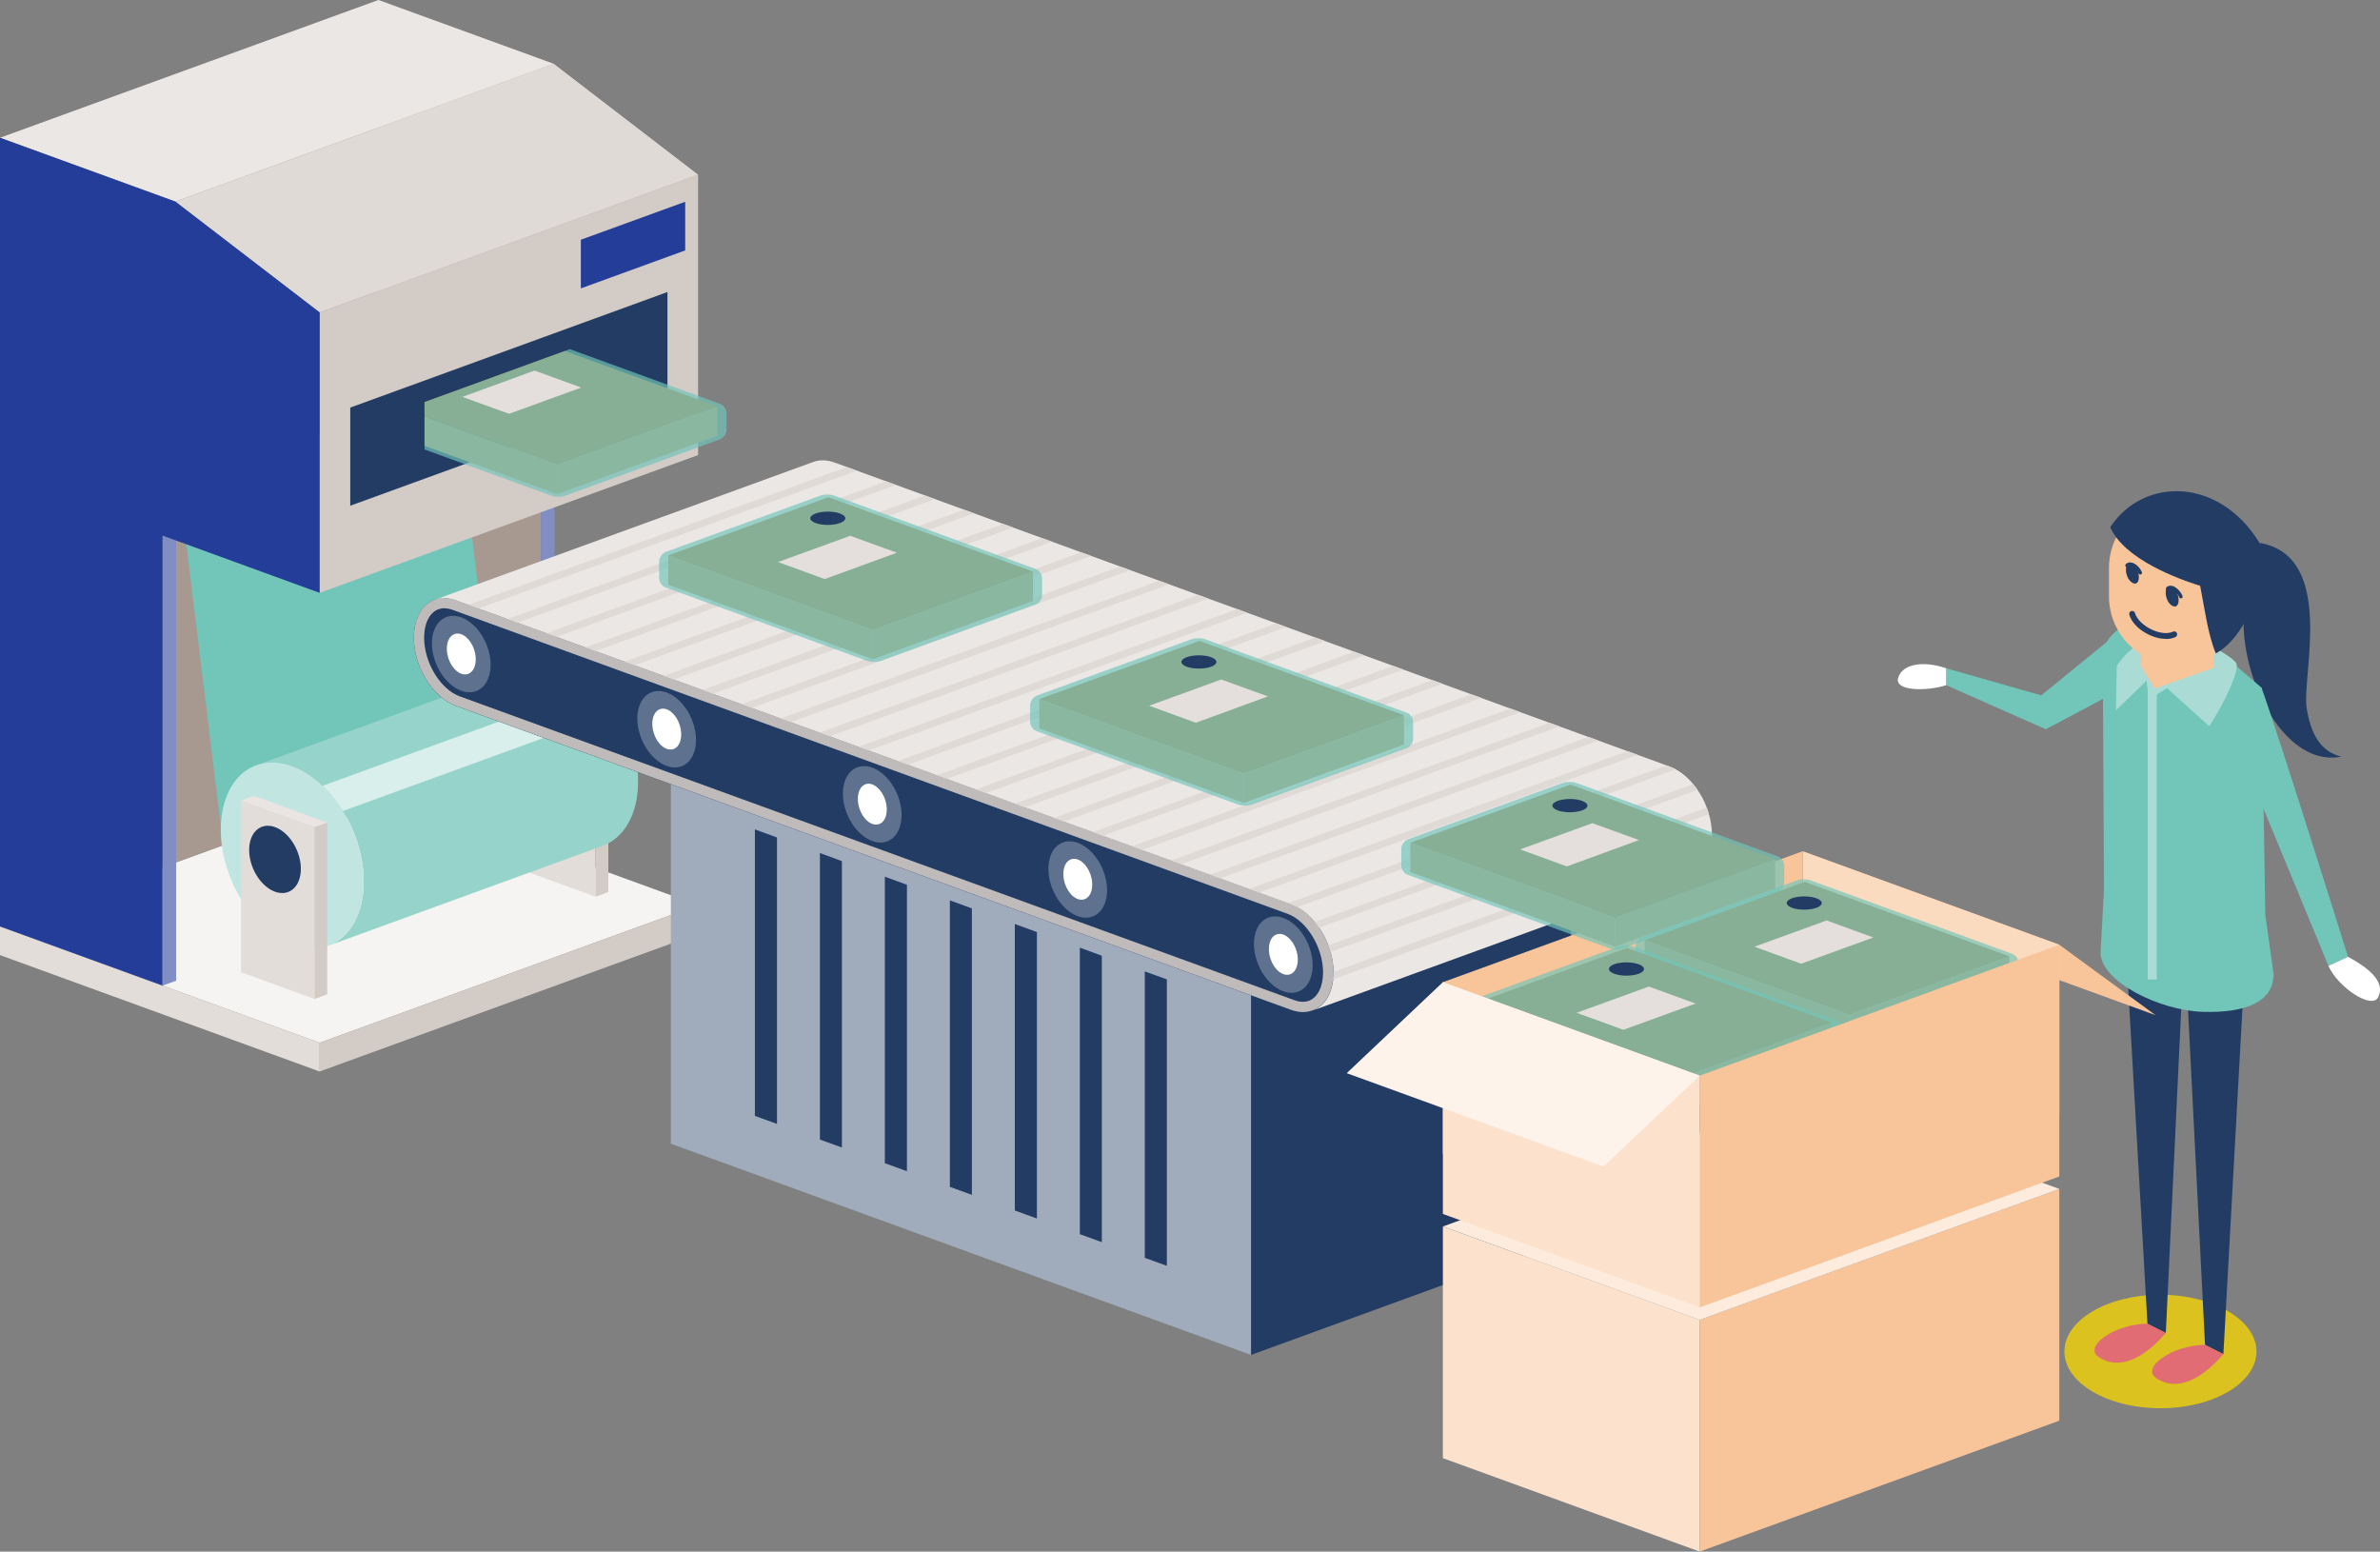 <?xml version="1.0" encoding="UTF-8"?><svg id="back" xmlns="http://www.w3.org/2000/svg" xmlns:xlink="http://www.w3.org/1999/xlink" viewBox="0 0 229.46 149.57"><rect x="0" y="0" width="229.46" height="149.57" fill="#808080" stroke="none"/><defs><style>.cls-1{fill:none;}.cls-2{clip-path:url(#clippath);}.cls-3{fill:#f8c499;}.cls-4{fill:#ebe7e5;}.cls-5{fill:#eae5e3;}.cls-6{fill:#f5f4f2;}.cls-7{fill:#e4dfdc;}.cls-8{fill:#fef3eb;}.cls-9{fill:#fff;}.cls-10{fill:#fbdbc0;}.cls-11{fill:#fce2cc;}.cls-12{fill:#fdecdd;}.cls-13,.cls-14{fill:#71c5b9;}.cls-15{fill:#96d4cb;}.cls-16{fill:#a0abbc;}.cls-17{fill:#c1e5e0;}.cls-18{fill:#a89990;}.cls-19{fill:#b28247;}.cls-20{fill:#c19b6c;}.cls-21{fill:#aadcd5;}.cls-22{fill:#bebbba;}.cls-23{fill:#dbc21e;}.cls-24{fill:#d3cbc5;}.cls-25{fill:#d9efec;}.cls-26{fill:#e0dad6;}.cls-27{fill:#e16c74;}.cls-28{fill:#e2ddd9;}.cls-29{fill:#243d99;}.cls-30{fill:#233c64;}.cls-31{fill:#808ec4;}.cls-32{fill:#5e718e;}.cls-14{opacity:.68;}</style><clipPath id="clippath"><polygon class="cls-1" points="40.93 38.76 71.52 27.62 71.52 44.07 40.93 55.2 40.93 38.76"/></clipPath></defs><polygon class="cls-18" points="52.16 38.35 67.3 43.87 67.3 16.84 53.38 6.15 36.48 0 36.48 76.03 52.16 81.73 52.16 38.35"/><polygon class="cls-31" points="53.46 37.88 52.16 38.35 52.16 81.73 53.46 81.26 53.46 37.88"/><g><path class="cls-30" d="M217.84,52.33c7.4,1.27,4.06,12.79,4.55,15.94,.5,3.15,1.78,4.26,3.33,4.67-6.17,1.21-10.88-9.91-9-16.07"/><ellipse class="cls-23" cx="208.29" cy="130.28" rx="9.26" ry="5.47"/><polygon class="cls-30" points="216.61 89.74 214.36 130.54 212.59 129.65 210.65 91.42 216.61 89.74"/><path class="cls-27" d="M214.36,130.54c-2.32,2.67-4.63,3.54-6.46,2.32-1.55-1.03,1.55-3.19,4.68-3.22l1.77,.89Z"/><polygon class="cls-30" points="210.62 90.44 208.81 128.5 207.04 127.61 204.78 88.18 210.62 90.44"/><path class="cls-27" d="M208.81,128.5c-2.32,2.67-4.63,3.54-6.46,2.32-1.55-1.03,1.55-3.19,4.68-3.22l1.77,.89Z"/><polygon class="cls-13" points="204.95 60.39 196.8 67.03 187.64 64.42 187.64 66.05 197.24 70.3 204.21 66.6 204.95 60.39"/><path class="cls-13" d="M207.4,59.73l-2.45,.66c-1.22,.33-2.22,1.64-2.22,2.9l.12,22.41-.33,6.14c0,2.75,5.67,5.59,9.9,5.7,3.98,.11,6.78-.9,6.78-3.66l-.8-5.71-.35-21.87-6.65-5.69c-.97-.82-2.76-1.21-3.99-.89Z"/><polyline class="cls-3" points="207.06 64.75 207.2 67.4 208.19 65.28"/><path class="cls-9" d="M187.64,64.42c-2.21-.75-4.2-.44-4.63,.9s2.81,1.32,4.62,.73v-1.63Z"/><path class="cls-21" d="M206.47,61.96c-1.43,.68-2.39,2.23-2.39,2.23l-.08,4.29,2.94-2.86,.25,1.79,1.74-1.07,4.06,3.66c1.35-1.99,2.94-5.33,2.62-6.04-.32-.72-3.98-2.54-3.98-2.54,0,0-3.66-.16-5.17,.56Z"/><rect class="cls-21" x="207.07" y="66.13" width=".87" height="28.29"/><polygon class="cls-3" points="213.43 64.38 213.42 54.91 206.39 54.18 206.39 64.17 207.74 66.37 213.43 64.38"/><g><path class="cls-3" d="M203.33,57.48c0,3.65,2.96,6.61,6.61,6.61s6.61-2.96,6.61-6.61v-2.72c0-3.65-2.96-6.61-6.61-6.61s-6.61,2.96-6.61,6.61v2.72Z"/><path class="cls-30" d="M205.63,54.43c.78,.45,.78,2.22-.04,1.75s-.86-2.27,.04-1.75Z"/><path class="cls-30" d="M206.34,55.38c-.06,0-.13-.04-.16-.1-.21-.45-.55-.69-.78-.72-.09-.01-.16,0-.2,.06-.06,.07-.17,.08-.24,.02-.07-.06-.08-.17-.02-.24,.12-.14,.3-.21,.51-.18,.4,.05,.82,.42,1.05,.92,.04,.09,0,.19-.08,.23-.02,.01-.05,.02-.07,.02Z"/><path class="cls-30" d="M209.38,56.59c-.78-.45-.78,1.33,.04,1.8s.86-1.28-.04-1.8Z"/><path class="cls-30" d="M210.27,57.69c-.07,0-.13-.04-.16-.1-.16-.38-.51-.72-.79-.78-.12-.02-.17,.02-.21,.05-.07,.07-.17,.07-.24,0s-.07-.17,0-.24c.13-.13,.31-.18,.51-.15,.39,.07,.84,.5,1.04,.98,.04,.09,0,.19-.09,.22-.02,0-.04,.01-.07,.01Z"/><path class="cls-30" d="M208.81,61.59c-.49,0-1.03-.13-1.58-.38-.99-.46-1.73-1.21-1.94-1.96-.04-.15,.05-.31,.2-.35,.15-.04,.31,.05,.35,.2,.16,.59,.81,1.21,1.63,1.6,.77,.35,1.52,.43,2.03,.19,.14-.07,.31,0,.38,.14,.07,.14,0,.31-.14,.38-.27,.13-.59,.19-.93,.19Z"/></g><path class="cls-30" d="M203.45,50.82c1.35,3.1,6.6,5.01,8.67,5.65,.4,1.99,.72,4.61,1.51,6.52,2.78-1.51,5.01-6.6,4.21-10.66-3.82-6.28-11.13-6.44-14.39-1.51Z"/><path class="cls-13" d="M218.04,66.3c1.8,5.02,8.34,25.94,8.34,25.94l-1.89,.87-9.01-21.8c-.15-3.2,.9-4.07,2.56-5.02Z"/><path class="cls-9" d="M226.38,92.24c2.59,1.38,3.51,2.67,2.9,3.89-.61,1.22-3.88-.96-4.79-3.02l1.89-.87Z"/></g><polygon class="cls-6" points="36.48 76.03 67.3 87.25 30.82 100.52 0 89.31 36.48 76.03"/><polygon class="cls-24" points="30.82 103.29 67.3 90.01 67.3 87.25 30.82 100.52 30.82 103.29"/><polygon class="cls-28" points="30.82 100.52 0 89.31 0 92.07 30.82 103.29 30.82 100.52"/><polygon class="cls-18" points="0 52.91 36.48 39.63 36.48 76.03 0 89.31 0 52.91"/><polygon class="cls-13" points="43.71 37.1 48.15 73.33 21.7 82.96 17.26 46.72 43.71 37.1"/><g><polygon class="cls-5" points="51.57 66.86 58.65 69.43 57.42 69.88 50.34 67.3 51.57 66.86"/><polygon class="cls-28" points="57.42 69.88 50.34 67.3 50.34 83.86 57.42 86.44 57.42 69.88"/><polygon class="cls-24" points="57.42 86.44 58.65 85.99 58.65 69.43 57.42 69.88 57.42 86.44"/><ellipse class="cls-30" cx="53.62" cy="72.98" rx="2.29" ry="3.39" transform="translate(-24.39 26.98) rotate(-23.16)"/></g><path class="cls-15" d="M54.63,64.23c-1.26-.46-2.44-.47-3.46-.1l-26.45,9.63c1.02-.37,2.2-.36,3.46,.1,3.8,1.38,6.89,6.36,6.89,11.11,0,3.15-1.35,5.41-3.37,6.18l26.45-9.63c2.02-.77,3.37-3.03,3.37-6.18,0-4.75-3.08-9.73-6.89-11.11Z"/><ellipse class="cls-17" cx="28.18" cy="82.47" rx="6.33" ry="9.37" transform="translate(-30.17 17.73) rotate(-23.16)"/><path class="cls-25" d="M57.55,66.12l-26.45,9.63c.73,.7,1.4,1.52,1.96,2.43l26.45-9.63c-.56-.91-1.23-1.74-1.96-2.43Z"/><polygon class="cls-24" points="30.82 30.12 67.3 16.84 67.3 43.87 30.82 57.15 30.82 30.12"/><polygon class="cls-29" points="56 27.8 66.06 24.14 66.06 19.45 56 23.11 56 27.8"/><polygon class="cls-30" points="33.77 39.29 64.35 28.15 64.35 37.62 33.77 48.75 33.77 39.29"/><polygon class="cls-26" points="30.82 30.12 67.3 16.84 53.38 6.15 16.9 19.43 30.82 30.12"/><polygon class="cls-4" points="53.38 6.15 36.48 0 0 13.28 16.9 19.43 53.38 6.15"/><polygon class="cls-30" points="120.61 91.72 151.46 80.49 151.46 119.38 120.61 130.61 120.61 91.72"/><polygon class="cls-16" points="120.61 91.72 64.68 71.37 64.68 110.25 120.61 130.61 120.61 91.72"/><g><polygon class="cls-30" points="110.37 93.64 110.37 121.25 112.5 122.02 112.5 94.41 110.37 93.64"/><polygon class="cls-30" points="74.91 80.73 72.78 79.95 72.78 107.57 74.91 108.34 74.91 80.73"/><polygon class="cls-30" points="81.17 83.01 79.05 82.23 79.05 109.85 81.17 110.62 81.17 83.01"/><polygon class="cls-30" points="87.44 85.29 85.31 84.51 85.31 112.13 87.44 112.9 87.44 85.29"/><polygon class="cls-30" points="93.7 87.57 91.58 86.79 91.58 114.41 93.7 115.18 93.7 87.57"/><polygon class="cls-30" points="99.97 89.85 97.84 89.07 97.84 116.69 99.97 117.46 99.97 89.85"/><polygon class="cls-30" points="106.23 92.13 104.11 91.35 104.11 118.97 106.23 119.74 106.23 92.13"/></g><g><g><path class="cls-30" d="M43.98,57.87c-.75-.27-1.45-.28-2.05-.06-1.21,.44-2.03,1.79-2.03,3.67,0,2.81,1.82,5.76,4.08,6.58l80.5,29.3c.76,.28,1.47,.28,2.08,.04,1.2-.45,2-1.79,2-3.66,0-2.81-1.82-5.76-4.08-6.58L43.98,57.87Z"/><path class="cls-22" d="M42.84,58.64c.25,0,.52,.05,.8,.15l80.5,29.3c1.86,.68,3.42,3.26,3.42,5.65,0,1.37-.52,2.41-1.36,2.73-.18,.07-.38,.1-.59,.1-.25,0-.52-.05-.8-.15l-80.5-29.3c-1.86-.68-3.42-3.26-3.42-5.65,0-1.38,.53-2.43,1.38-2.74,.18-.06,.37-.1,.57-.1m0-.99c-.32,0-.62,.05-.91,.16-1.21,.44-2.03,1.79-2.03,3.67,0,2.81,1.82,5.76,4.08,6.58l80.5,29.3c.4,.14,.78,.21,1.14,.21,.33,0,.65-.06,.94-.17,1.2-.45,2-1.79,2-3.66,0-2.81-1.82-5.76-4.08-6.58L43.98,57.87c-.4-.14-.78-.21-1.14-.21h0Z"/></g><path class="cls-4" d="M78.42,44.53c.6-.22,1.3-.21,2.05,.06l80.5,29.3c2.25,.82,4.08,3.76,4.08,6.58,0,1.86-.8,3.2-2,3.66l-36.48,13.28c1.2-.45,2-1.79,2-3.66,0-2.81-1.82-5.76-4.08-6.58L43.98,57.87c-.75-.27-1.45-.28-2.05-.06l36.48-13.28Z"/><g><polygon class="cls-26" points="108.96 54.96 108 54.61 71.51 67.88 72.48 68.24 108.96 54.96"/><polygon class="cls-26" points="101.43 52.22 100.47 51.87 63.98 65.15 64.95 65.5 101.43 52.22"/><polygon class="cls-26" points="105.2 53.59 104.23 53.24 67.75 66.51 68.71 66.87 105.2 53.59"/><polygon class="cls-26" points="112.72 56.33 111.76 55.98 75.27 69.25 76.24 69.61 112.72 56.33"/><polygon class="cls-26" points="120.25 59.07 119.28 58.71 82.8 71.99 83.76 72.34 120.25 59.07"/><polygon class="cls-26" points="116.49 57.7 115.52 57.34 79.04 70.62 80 70.98 116.49 57.7"/><polygon class="cls-26" points="97.67 50.85 96.71 50.5 60.22 63.78 61.19 64.13 97.67 50.85"/><polygon class="cls-26" points="86.38 46.74 85.42 46.39 48.93 59.67 49.9 60.02 86.38 46.74"/><polygon class="cls-26" points="45.17 58.3 46.13 58.65 82.62 45.37 81.65 45.02 45.17 58.3"/><polygon class="cls-26" points="93.91 49.48 92.94 49.13 56.46 62.41 57.42 62.76 93.91 49.48"/><path class="cls-26" d="M160.97,73.89l-.29-.11-36.48,13.28,.29,.11c.2,.07,.4,.17,.59,.27l36.48-13.28c-.19-.11-.39-.2-.59-.27Z"/><polygon class="cls-26" points="124.01 60.44 123.05 60.08 86.56 73.36 87.53 73.71 124.01 60.44"/><polygon class="cls-26" points="90.14 48.11 89.18 47.76 52.69 61.04 53.66 61.39 90.14 48.11"/><polygon class="cls-26" points="127.78 61.8 126.81 61.45 90.33 74.73 91.29 75.08 127.78 61.8"/><polygon class="cls-26" points="157.88 72.76 156.92 72.41 120.43 85.69 121.4 86.04 157.88 72.76"/><polygon class="cls-26" points="150.35 70.02 149.39 69.67 112.91 82.95 113.87 83.3 150.35 70.02"/><polygon class="cls-26" points="154.12 71.39 153.15 71.04 116.67 84.32 117.63 84.67 154.12 71.39"/><path class="cls-26" d="M128.53,94.4l36.48-13.28c.02-.21,.04-.43,.04-.66,0-.02,0-.04,0-.06l-36.48,13.28s0,.04,0,.06c0,.23-.01,.45-.04,.66Z"/><path class="cls-26" d="M164.76,78.48c-.06-.21-.13-.42-.2-.63l-36.48,13.28c.08,.21,.14,.42,.2,.63l36.48-13.28Z"/><path class="cls-26" d="M163.66,76.14c-.13-.19-.27-.38-.41-.55l-36.48,13.28c.14,.17,.28,.36,.41,.55l36.48-13.28Z"/><polygon class="cls-26" points="131.54 63.17 130.57 62.82 94.09 76.1 95.05 76.45 131.54 63.17"/><polygon class="cls-26" points="146.59 68.65 145.63 68.3 109.14 81.58 110.11 81.93 146.59 68.65"/><polygon class="cls-26" points="135.3 64.54 134.34 64.19 97.85 77.47 98.82 77.82 135.3 64.54"/><polygon class="cls-26" points="139.07 65.91 138.1 65.56 101.62 78.84 102.58 79.19 139.07 65.91"/><polygon class="cls-26" points="142.83 67.28 141.86 66.93 105.38 80.21 106.34 80.56 142.83 67.28"/></g><g><ellipse class="cls-32" cx="64.28" cy="70.29" rx="2.6" ry="3.85" transform="translate(-22.47 30.95) rotate(-23.16)"/><ellipse class="cls-9" cx="64.28" cy="70.29" rx="1.31" ry="2.03" transform="translate(-18.67 23.47) rotate(-18.12)"/></g><g><ellipse class="cls-32" cx="123.73" cy="92.01" rx="2.6" ry="3.85" transform="translate(-26.22 56.09) rotate(-23.16)"/><ellipse class="cls-9" cx="123.73" cy="92.01" rx="1.31" ry="2.03" transform="translate(-22.48 43.03) rotate(-18.12)"/></g><g><ellipse class="cls-32" cx="103.91" cy="84.77" rx="2.6" ry="3.85" transform="translate(-24.97 47.71) rotate(-23.16)"/><ellipse class="cls-9" cx="103.91" cy="84.77" rx="1.31" ry="2.03" transform="translate(-21.21 36.51) rotate(-18.12)"/></g><g><ellipse class="cls-32" cx="84.1" cy="77.53" rx="2.6" ry="3.85" transform="translate(-23.72 39.33) rotate(-23.16)"/><ellipse class="cls-9" cx="84.1" cy="77.53" rx="1.31" ry="2.03" transform="translate(-19.94 29.99) rotate(-18.12)"/></g><g><ellipse class="cls-32" cx="44.47" cy="63.05" rx="2.6" ry="3.85" transform="translate(-21.21 22.57) rotate(-23.16)"/><ellipse class="cls-9" cx="44.47" cy="63.05" rx="1.31" ry="2.03" transform="translate(-17.4 16.95) rotate(-18.12)"/></g></g><g><polygon class="cls-5" points="24.47 76.72 31.55 79.3 30.32 79.74 23.24 77.17 24.47 76.72"/><polygon class="cls-28" points="30.32 79.74 23.24 77.17 23.24 93.72 30.32 96.3 30.32 79.74"/><polygon class="cls-24" points="30.32 96.3 31.55 95.85 31.55 79.3 30.32 79.74 30.32 96.3"/><ellipse class="cls-30" cx="26.52" cy="82.84" rx="2.29" ry="3.39" transform="translate(-30.45 17.11) rotate(-23.16)"/></g><g><polygon class="cls-20" points="84.15 63.55 99.59 57.93 99.59 55.1 84.15 60.72 84.15 63.55"/><polygon class="cls-20" points="84.15 60.72 64.43 53.54 64.43 56.37 84.15 63.55 84.15 60.72"/><polygon class="cls-19" points="79.87 47.93 99.59 55.1 84.15 60.72 64.43 53.54 79.87 47.93"/><path class="cls-14" d="M64.17,53.21l14.97-5.45c.34-.12,.9-.12,1.24,0l19.47,7.09c.34,.12,.62,.52,.62,.89v1.64c0,.36-.28,.76-.62,.89l-14.97,5.45c-.34,.12-.9,.12-1.24,0l-19.47-7.09c-.34-.12-.62-.52-.62-.89v-1.64c0-.36,.3-.74,.62-.89Z"/><polygon class="cls-7" points="79.51 55.82 75.01 54.18 81.97 51.65 86.47 53.28 79.51 55.82"/><ellipse class="cls-30" cx="79.81" cy="49.96" rx="1.69" ry=".64"/></g><g><polygon class="cls-20" points="119.92 77.4 135.36 71.78 135.36 68.95 119.92 74.57 119.92 77.4"/><polygon class="cls-20" points="119.92 74.57 100.2 67.39 100.2 70.22 119.92 77.4 119.92 74.57"/><polygon class="cls-19" points="115.64 61.78 135.36 68.95 119.92 74.57 100.2 67.39 115.64 61.78"/><path class="cls-14" d="M99.94,67.06l14.97-5.45c.34-.12,.9-.12,1.24,0l19.47,7.09c.34,.12,.62,.52,.62,.89v1.64c0,.36-.28,.76-.62,.89l-14.97,5.45c-.34,.12-.9,.12-1.24,0l-19.47-7.09c-.34-.12-.62-.52-.62-.89v-1.64c0-.36,.3-.74,.62-.89Z"/><polygon class="cls-7" points="115.29 69.67 110.79 68.03 117.74 65.5 122.24 67.13 115.29 69.67"/><ellipse class="cls-30" cx="115.59" cy="63.81" rx="1.69" ry=".64"/></g><g class="cls-2"><g><polygon class="cls-20" points="53.72 47.63 69.16 42.01 69.16 39.18 53.72 44.8 53.72 47.63"/><polygon class="cls-20" points="53.72 44.8 33.99 37.62 33.99 40.45 53.72 47.63 53.72 44.8"/><polygon class="cls-19" points="49.43 32 69.16 39.18 53.72 44.8 33.99 37.62 49.43 32"/><path class="cls-14" d="M33.74,37.29l14.97-5.45c.34-.12,.9-.12,1.24,0l19.47,7.09c.34,.12,.62,.52,.62,.89v1.64c0,.36-.28,.76-.62,.89l-14.97,5.45c-.34,.12-.9,.12-1.24,0l-19.47-7.09c-.34-.12-.62-.52-.62-.89v-1.64c0-.36,.3-.74,.62-.89Z"/><polygon class="cls-7" points="49.08 39.89 44.58 38.26 51.54 35.72 56.04 37.36 49.08 39.89"/><ellipse class="cls-30" cx="49.38" cy="34.04" rx="1.69" ry=".64"/></g></g><polygon class="cls-31" points="16.98 51.16 15.67 51.63 15.67 95.01 16.98 94.54 16.98 51.16"/><polygon class="cls-29" points="15.67 51.63 30.82 57.15 30.82 30.12 16.9 19.43 0 13.28 0 89.31 15.67 95.01 15.67 51.63"/><g><polygon class="cls-11" points="139.11 118.23 139.11 140.56 163.87 149.57 163.87 127.23 139.11 118.23"/><polygon class="cls-3" points="163.87 149.57 198.54 136.95 198.54 114.61 163.87 127.23 163.87 149.57"/><polygon class="cls-12" points="139.11 118.23 173.79 105.6 198.54 114.61 163.87 127.23 139.11 118.23"/><g><polygon class="cls-3" points="183.07 88.85 173.79 82.06 198.54 91.07 207.82 97.86 183.07 88.85"/><polygon class="cls-10" points="198.54 107.59 198.54 91.07 173.79 82.06 173.79 98.59 198.54 107.59"/><polygon class="cls-3" points="173.79 82.06 139.11 94.68 139.11 111.21 173.79 98.59 173.79 82.06"/><g><polygon class="cls-20" points="178.29 100.63 193.73 95.01 193.73 92.19 178.29 97.81 178.29 100.63"/><polygon class="cls-20" points="178.29 97.81 158.57 90.63 158.57 93.45 178.29 100.63 178.29 97.81"/><polygon class="cls-19" points="174 85.01 193.73 92.19 178.29 97.81 158.57 90.63 174 85.01"/><path class="cls-14" d="M158.31,90.3l14.97-5.45c.34-.12,.9-.12,1.24,0l19.47,7.09c.34,.12,.62,.52,.62,.89v1.64c0,.36-.28,.76-.62,.89l-14.97,5.45c-.34,.12-.9,.12-1.24,0l-19.47-7.09c-.34-.12-.62-.52-.62-.89v-1.64c0-.36,.3-.74,.62-.89Z"/><polygon class="cls-7" points="173.65 92.9 169.15 91.26 176.11 88.73 180.61 90.37 173.65 92.9"/><ellipse class="cls-30" cx="173.95" cy="87.05" rx="1.69" ry=".64"/></g><g><polygon class="cls-20" points="161.15 107 176.59 101.38 176.59 98.56 161.15 104.17 161.15 107"/><polygon class="cls-20" points="161.15 104.17 141.43 97 141.43 99.82 161.15 107 161.15 104.17"/><polygon class="cls-19" points="156.87 91.38 176.59 98.56 161.15 104.17 141.43 97 156.87 91.38"/><path class="cls-14" d="M141.17,96.66l14.97-5.45c.34-.12,.9-.12,1.24,0l19.47,7.09c.34,.12,.62,.52,.62,.89v1.64c0,.36-.28,.76-.62,.89l-14.97,5.45c-.34,.12-.9,.12-1.24,0l-19.47-7.09c-.34-.12-.62-.52-.62-.89v-1.64c0-.36,.3-.74,.62-.89Z"/><polygon class="cls-7" points="156.51 99.27 152.01 97.63 158.97 95.1 163.47 96.74 156.51 99.27"/><ellipse class="cls-30" cx="156.81" cy="93.41" rx="1.69" ry=".64"/></g><polygon class="cls-11" points="139.11 94.68 139.11 117.02 163.87 126.03 163.87 103.69 139.11 94.68"/><polygon class="cls-3" points="163.87 126.03 198.54 113.41 198.54 91.07 163.87 103.69 163.87 126.03"/><polygon class="cls-8" points="139.11 94.68 129.84 103.45 154.59 112.45 163.87 103.69 139.11 94.68"/></g></g><g><polygon class="cls-20" points="155.7 91.25 171.14 85.63 171.14 82.8 155.7 88.42 155.7 91.25"/><polygon class="cls-20" points="155.7 88.42 135.97 81.24 135.97 84.07 155.7 91.25 155.7 88.42"/><polygon class="cls-19" points="151.41 75.63 171.14 82.8 155.7 88.42 135.97 81.24 151.41 75.63"/><path class="cls-14" d="M135.72,80.91l14.97-5.45c.34-.12,.9-.12,1.24,0l19.47,7.09c.34,.12,.62,.52,.62,.89v1.64c0,.36-.28,.76-.62,.89l-14.97,5.45c-.34,.12-.9,.12-1.24,0l-19.47-7.09c-.34-.12-.62-.52-.62-.89v-1.64c0-.36,.3-.74,.62-.89Z"/><polygon class="cls-7" points="151.06 83.52 146.56 81.88 153.52 79.35 158.02 80.98 151.06 83.52"/><ellipse class="cls-30" cx="151.36" cy="77.66" rx="1.69" ry=".64"/></g></svg>